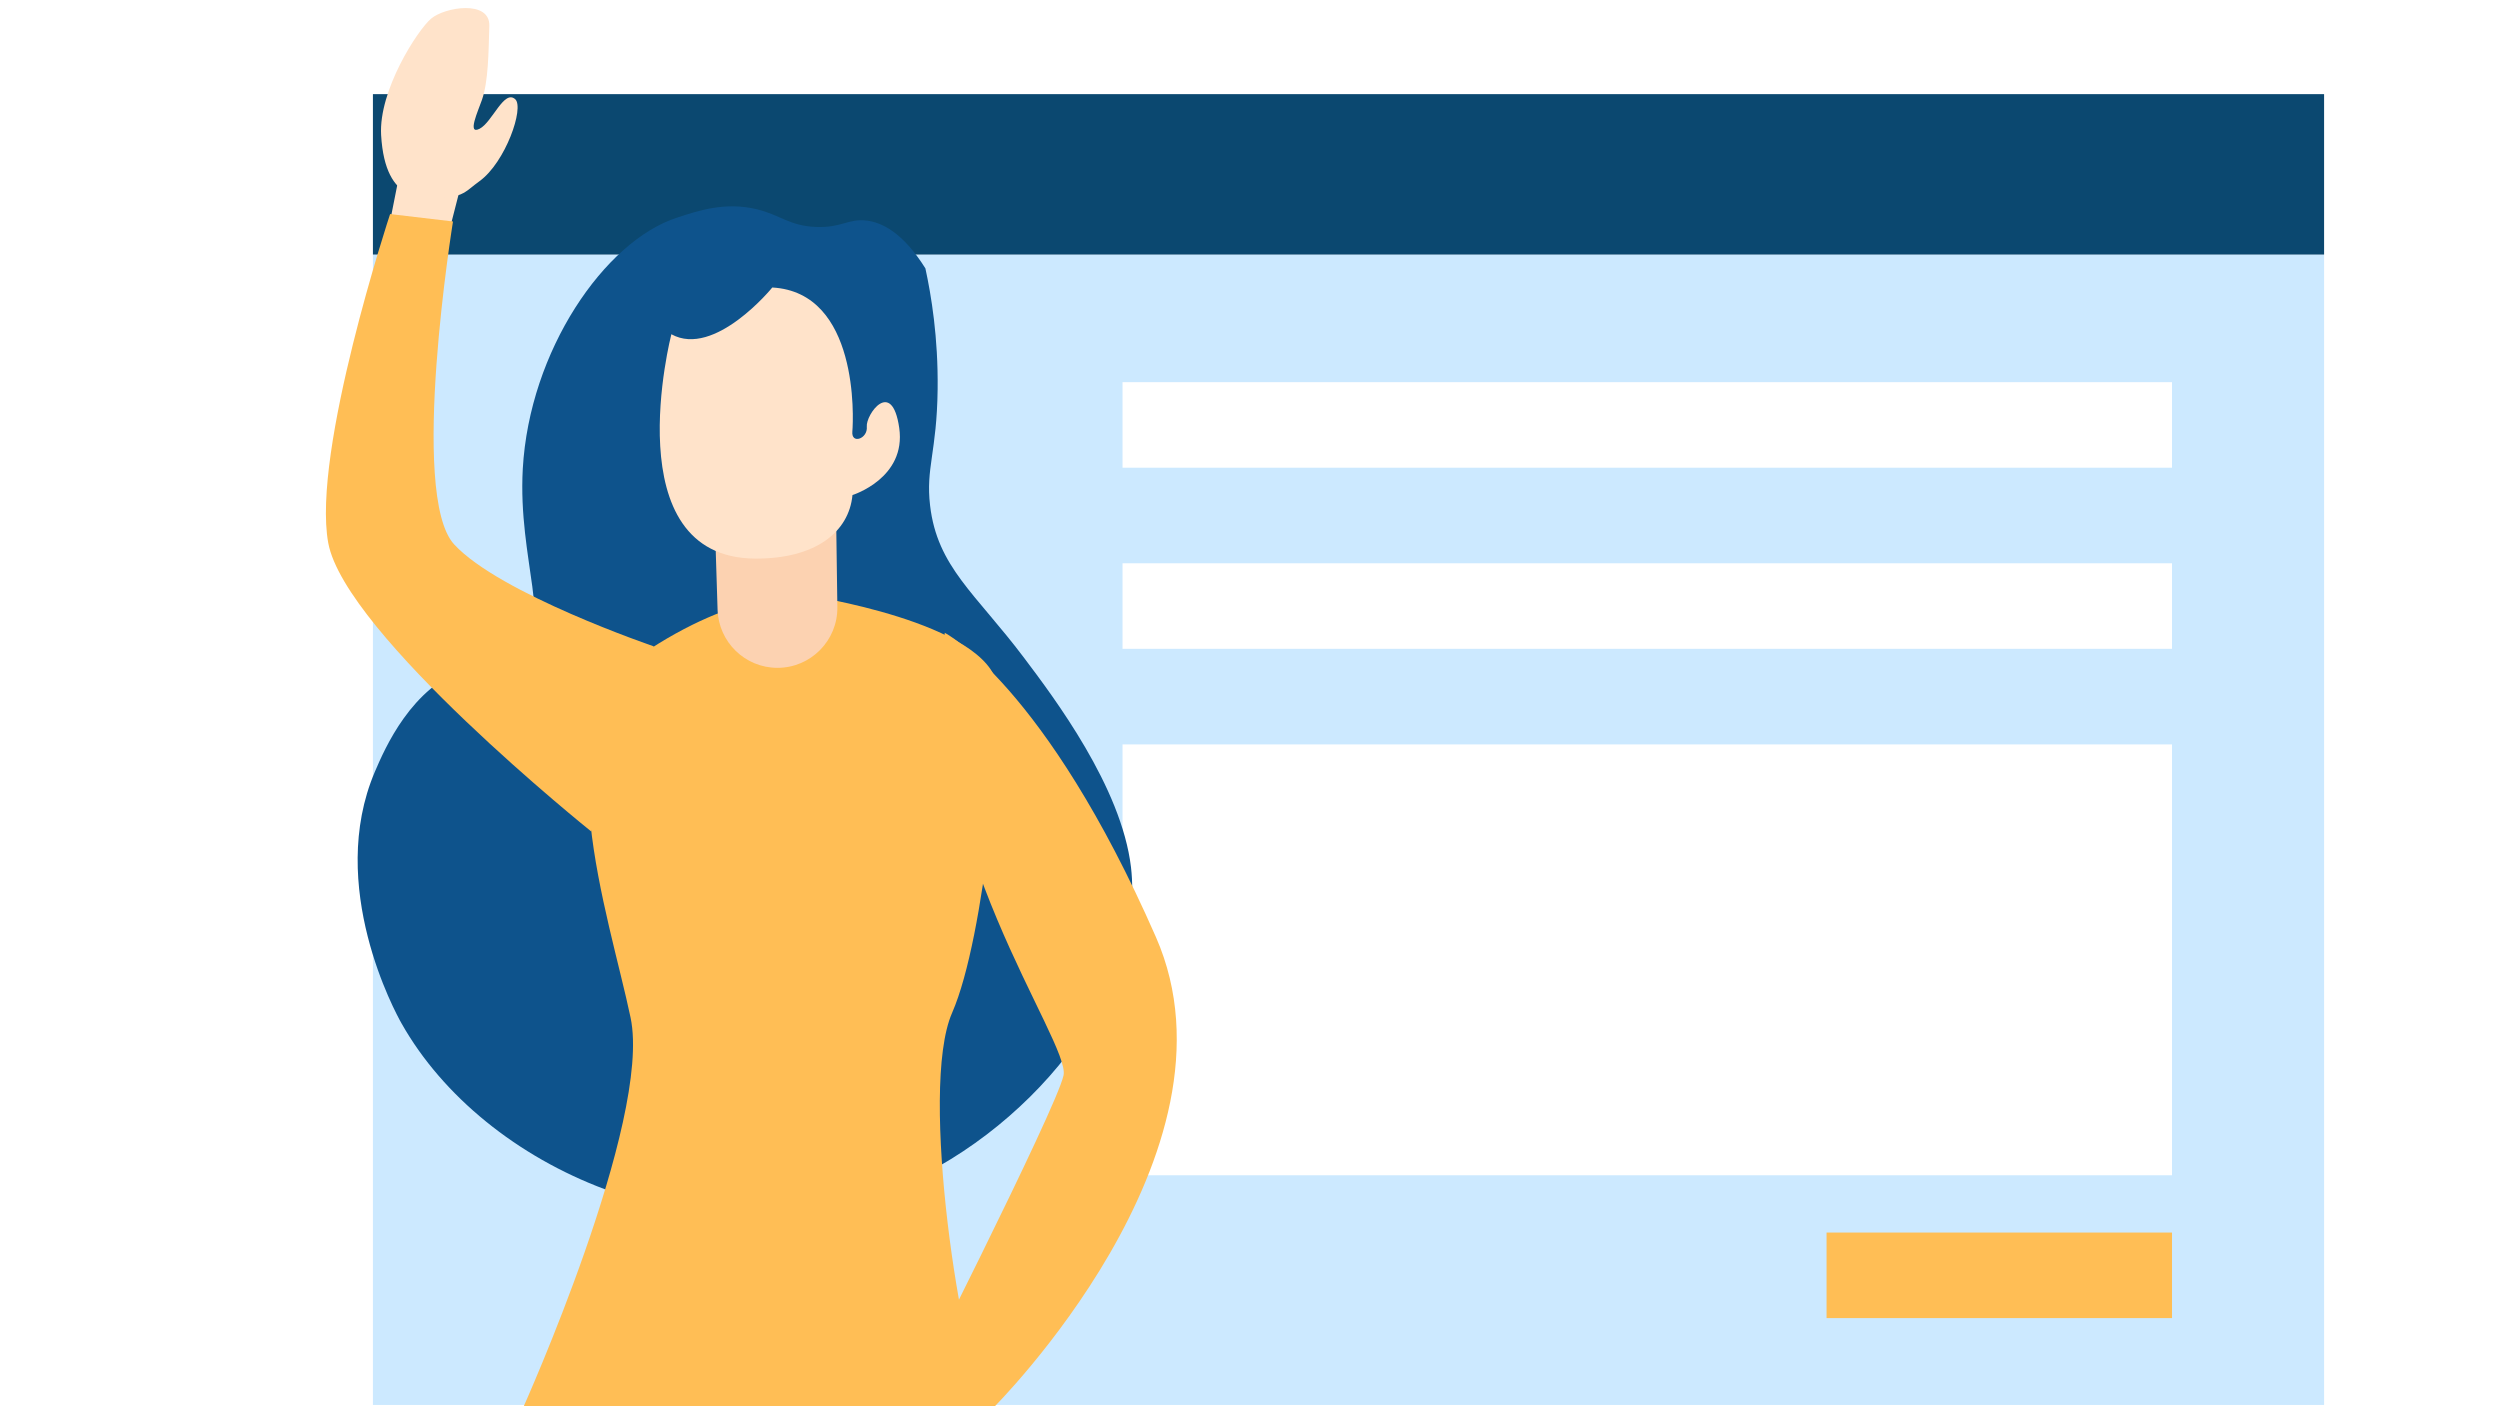 <svg xmlns="http://www.w3.org/2000/svg" enable-background="new 0 0 1920 1080" viewBox="0 0 1920 1080" id="contact-us"><path fill="#cce9ff" d="M286.4 195.5V1079h1498.5V195.5H286.4zm1381.7 707.1h-806V571.7h806v330.9zm0-404.3h-806v-65.7h806v65.7zm0-139.1h-806v-65.7h806v65.7z"></path><path fill="#0b4870" d="M286.4 72.3h1498.5v123.2H286.4z"></path><path fill="#ffbe55" d="M1402.8 946.6h265.3v65.7h-265.3z"></path><path fill="#0e538c" d="M710.7 206.1c4.5 20.7 9.9 53.1 9.4 93-.6 48.2-9.2 60.3-5.8 89.1 5.5 47.2 34.8 67.4 72.1 116.9 23.2 30.8 74.9 99.3 82.2 160.9 11.2 94.8-79.4 206.5-187 248.6-143.9 56.2-309.8-16.4-373.2-128.6-4.6-8.1-57.9-105.6-20.5-193.3 7.6-17.7 28.1-65.6 71.2-79.8 20.1-6.6 29.4 0 40.2-8.8 26.3-21.6-1.7-73.6 2.2-144.1 5.1-90.6 62.7-174.6 118.3-192.8 16.9-5.6 37.4-12.3 61.4-6.5 18.1 4.4 25.1 12.8 45.5 13.6 19.7.8 24.7-6.6 38.9-4.9 11.2 1.4 27.4 8.5 45.1 36.7z"></path><path fill="#ffbe55" d="M618.8 457.1s140 20.7 147.4 70.2c4.2 28.3-9.2 191.6-35 250.6s7.4 269 27.6 304H401.4s99.5-221.1 82.9-300.3c-16.6-79.2-68.2-226.6 7.4-278.2s127.1-46.3 127.1-46.3z"></path><path fill="#fcd2b1" d="m548.8 394.9 2.3 73.4c.8 24.8 21.1 44.6 46 44.6 25.6 0 46.3-21 46-46.6l-1.2-87-93.1 15.6z"></path><path fill="#ffe3ca" d="M515.6 256.7S471.3 428.5 580.1 429c46.1.2 71.9-20.3 74.6-48.8 0 0 41.5-12.9 35.9-51.6s-25.8-10.1-24.9-.9-12 13.8-11.1 3.7 5-106.9-61.5-110.6c.1 0-44.3 54.3-77.5 35.9z"></path><path fill="#ffbe55" d="M725.6 486s77.1 39.8 162.2 233.8c72.5 165.4-125.6 362.1-125.6 362.1h-67.7s116.8-230.2 122.3-256c5.5-25.8-111.2-180.7-91.2-339.9z"></path><path fill="#ffe3ca" d="m299.5 170.4 10.5-53 48.1 8.9-15.2 59.4z"></path><path fill="#ffe3ca" d="M292.7 103.8c-2-34.3 27.9-80.6 38.4-89.5s45.3-14.6 44.7 5.6c-.6 20.2-.7 42.7-5.7 56.9-2.9 8.4-11.6 27.1-1.8 22.1s18.8-30.5 27.4-22.7c7.1 6.5-7.5 48.5-27.4 62.9-11 8-11.6 11.5-26.7 12.3-15.1.8-45.7 6.8-48.9-47.6z"></path><path fill="#ffbe55" d="M299.6 164.4S239.2 347 252.1 417s202 221.6 202 221.6l48-142.2s-118.3-40.3-153.3-78.3-.9-248-.9-248l-48.3-5.7z"></path><path fill="#0e538c" d="M-574-78.1"></path></svg>